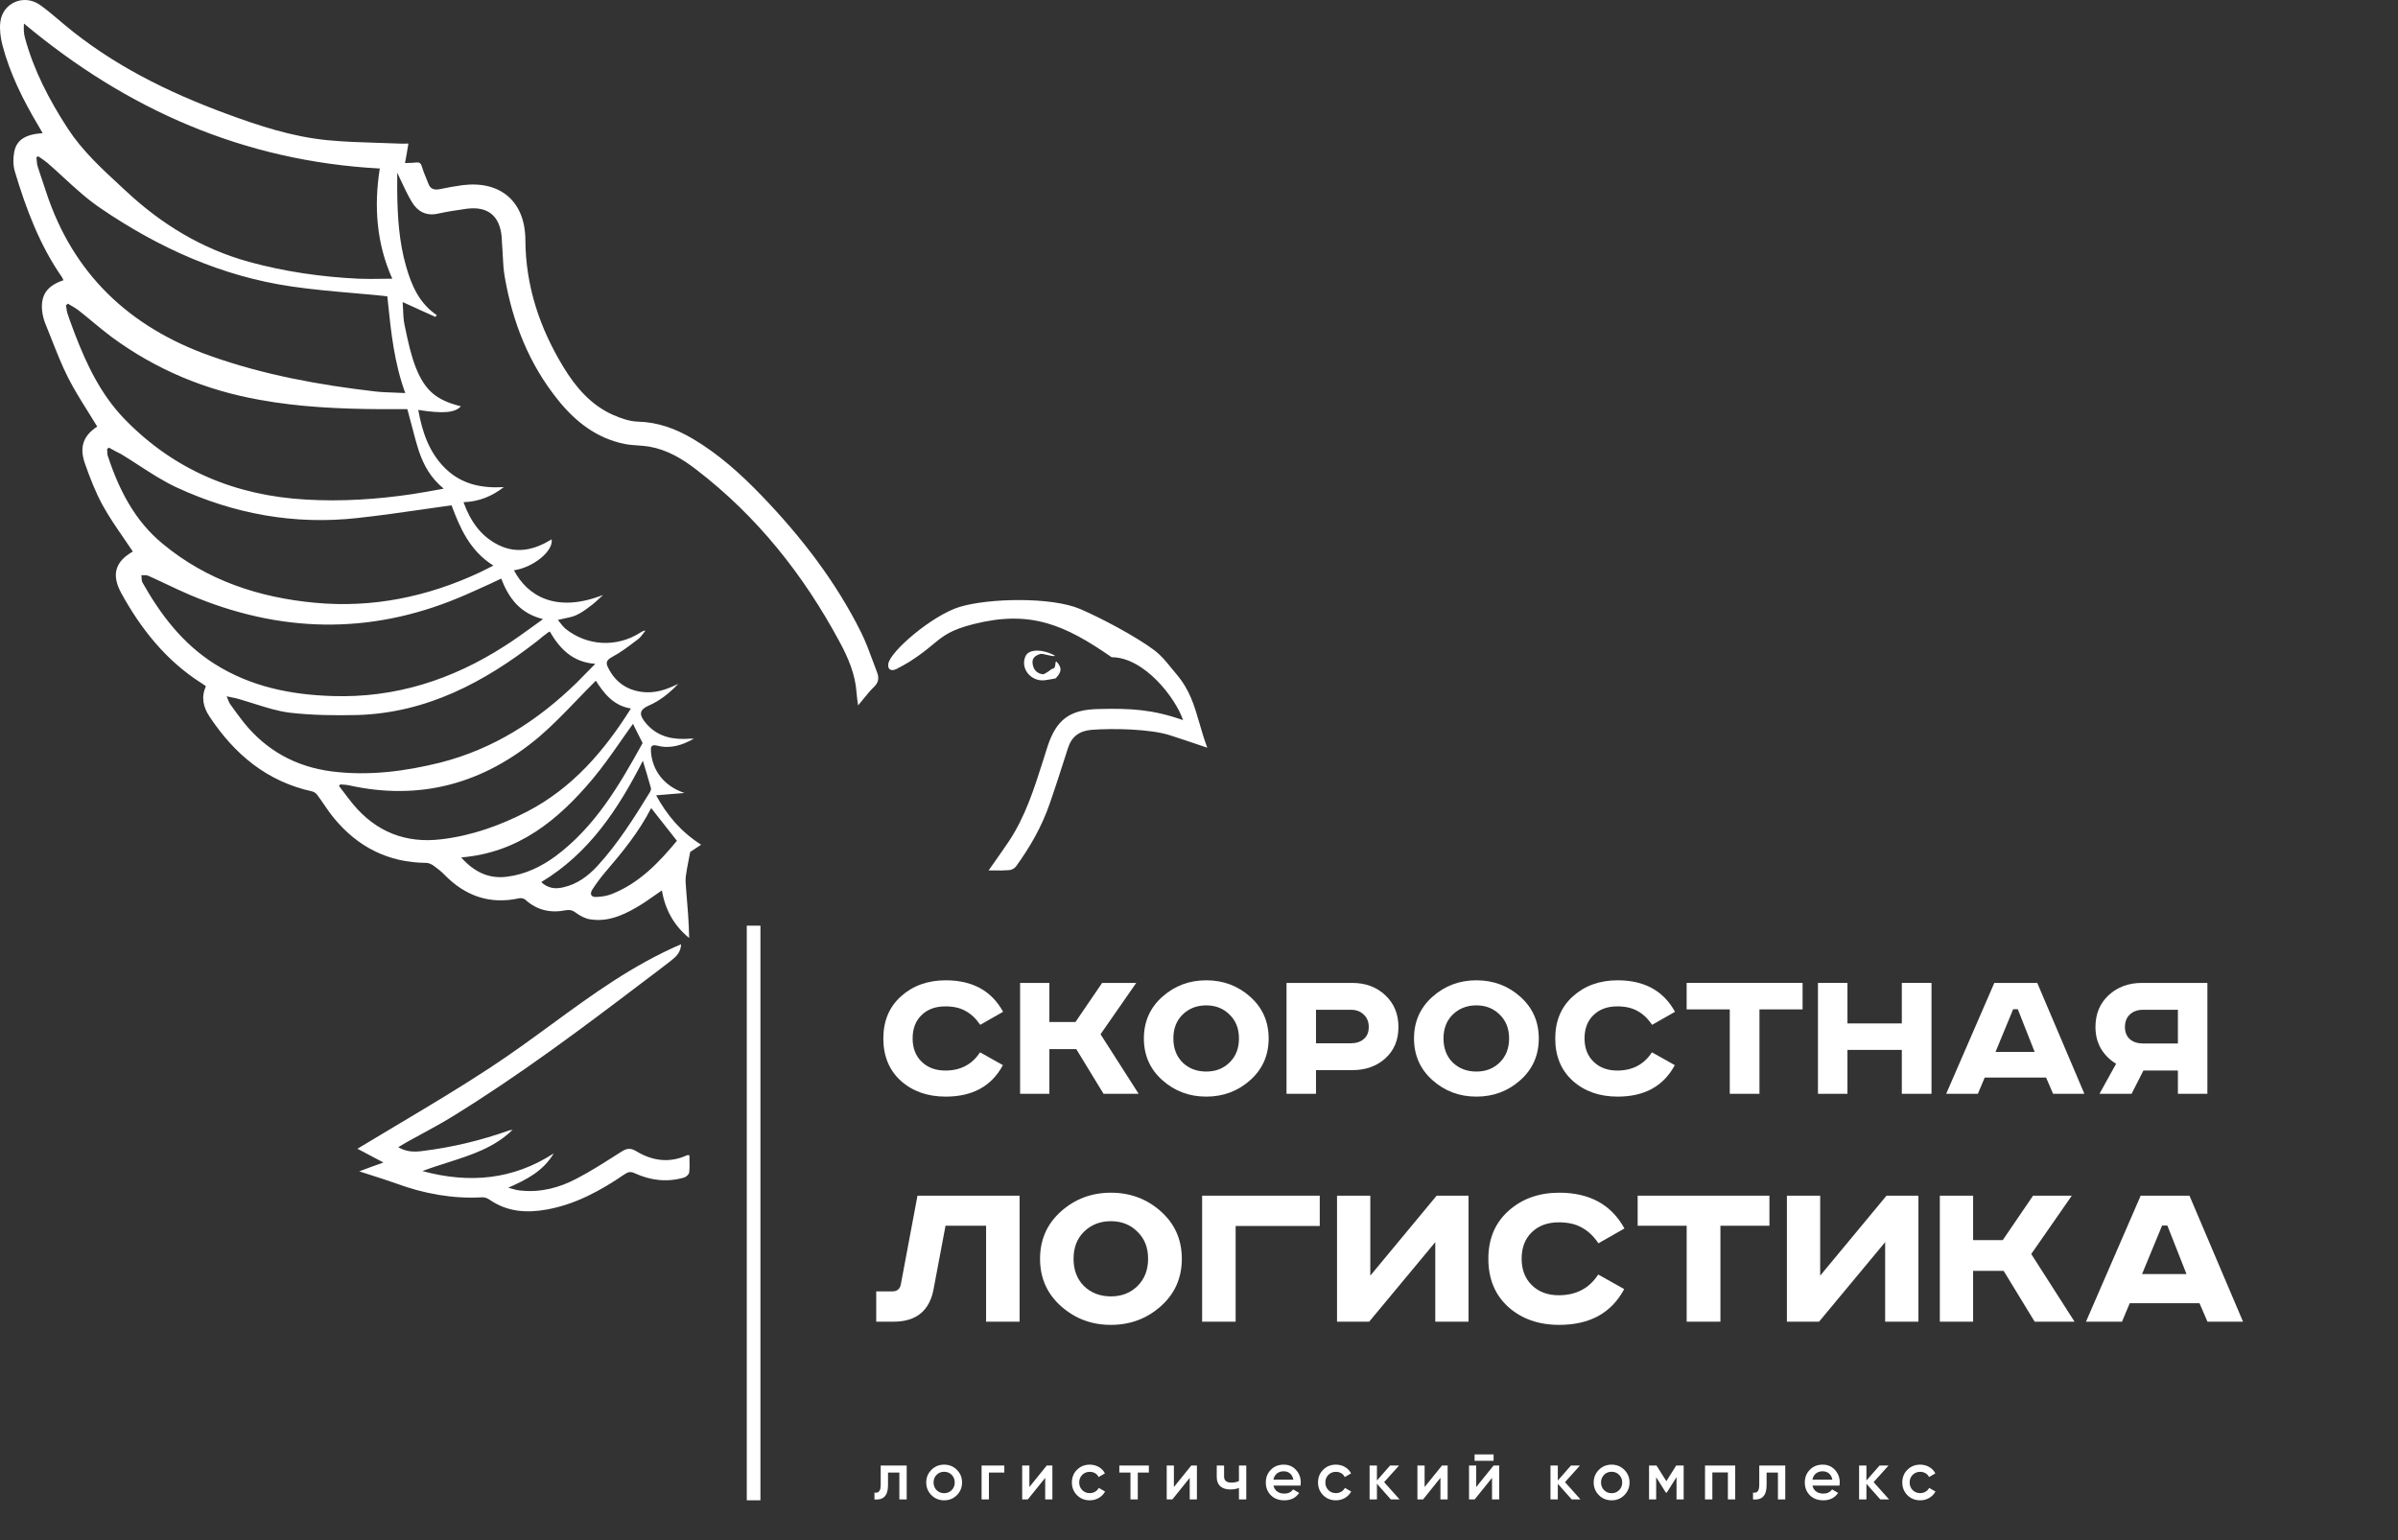 <?xml version="1.0" encoding="UTF-8"?> <svg xmlns="http://www.w3.org/2000/svg" width="263" height="169" viewBox="0 0 263 169" fill="none"><rect x="0" y="0" width="263" height="169" fill="#333333" stroke="none"/> <path fill-rule="evenodd" clip-rule="evenodd" d="M44.79 15.75C44.676 16.492 44.562 17.119 44.42 17.889C44.579 17.877 44.733 17.875 44.885 17.873C45.114 17.869 45.337 17.866 45.56 17.832C45.959 17.775 46.159 17.86 46.273 18.288C46.387 18.687 46.552 19.086 46.717 19.485C46.799 19.685 46.881 19.884 46.957 20.084C47.185 20.768 47.642 20.882 48.297 20.74C49.096 20.569 49.922 20.426 50.749 20.312C54.883 19.799 57.592 22.108 57.62 26.299C57.649 31.402 59.188 35.992 61.811 40.297C63.151 42.493 64.805 44.431 67.228 45.515C68.084 45.885 69.025 46.227 69.937 46.256C72.161 46.313 74.099 47.026 75.981 48.138C78.832 49.82 81.255 52.015 83.536 54.381C87.87 58.886 91.662 63.789 94.456 69.406C94.955 70.425 95.348 71.491 95.746 72.568L95.746 72.569C95.894 72.968 96.041 73.368 96.195 73.768C96.423 74.367 96.366 74.88 95.853 75.364C95.453 75.746 95.103 76.178 94.719 76.653C94.529 76.888 94.331 77.134 94.114 77.389C94.028 76.818 93.971 76.391 93.943 75.992C93.8 73.967 93.03 72.171 92.09 70.432C88.127 63.048 83.023 56.633 76.38 51.53C74.841 50.333 73.159 49.335 71.191 48.993C70.783 48.927 70.369 48.898 69.954 48.868C69.471 48.834 68.987 48.8 68.511 48.708C65.432 48.081 63.094 46.256 61.184 43.861C58.019 39.927 56.223 35.365 55.368 30.433C55.221 29.645 55.181 28.833 55.14 28.02C55.117 27.569 55.095 27.117 55.054 26.67C55.04 26.57 55.04 26.463 55.04 26.356C55.04 26.249 55.04 26.142 55.026 26.043C54.826 23.676 53.515 22.593 51.148 22.906C50.093 23.049 49.038 23.22 47.984 23.448C46.758 23.705 45.817 23.22 45.19 22.194C44.722 21.414 44.341 20.6 43.925 19.71C43.809 19.461 43.689 19.206 43.565 18.944V20.968C43.593 23.762 43.764 26.527 44.534 29.207C45.133 31.317 45.988 33.284 47.898 34.567C47.87 34.595 47.848 34.631 47.827 34.667C47.805 34.702 47.784 34.738 47.755 34.767C47.356 34.586 46.96 34.408 46.564 34.231C45.772 33.876 44.98 33.522 44.163 33.141C44.181 33.367 44.191 33.612 44.201 33.869C44.222 34.425 44.246 35.037 44.363 35.622C44.397 35.782 44.431 35.943 44.465 36.103C44.771 37.543 45.079 38.995 45.617 40.354C46.644 42.92 47.927 43.918 50.55 44.574C49.894 45.287 48.611 45.401 45.874 44.973C46.301 47.368 47.043 49.592 48.782 51.331C50.578 53.127 52.802 53.583 55.254 53.44C53.971 54.438 52.545 55.037 50.835 55.094C51.576 57.147 52.716 58.829 54.684 59.798C56.708 60.796 58.647 60.311 60.5 59.171C60.728 60.454 58.447 62.278 56.366 62.563C57.848 65.386 60.984 67.296 66.145 65.272C65.993 65.405 65.844 65.544 65.695 65.684C65.397 65.963 65.1 66.241 64.776 66.469C64.263 66.868 63.75 67.239 63.18 67.496C62.802 67.666 62.399 67.748 61.938 67.842C61.703 67.89 61.453 67.942 61.184 68.009C61.274 68.117 61.358 68.225 61.44 68.33C61.619 68.558 61.787 68.774 61.982 68.95C64.377 70.888 67.627 71.059 70.222 69.406C70.393 69.292 70.535 69.206 70.792 69.178C70.714 69.273 70.641 69.372 70.568 69.47C70.403 69.692 70.24 69.912 70.022 70.09C69.931 70.159 69.839 70.229 69.748 70.299C68.898 70.945 68.041 71.597 67.114 72.086C66.487 72.428 66.43 72.742 66.687 73.226C67.428 74.766 68.682 75.678 70.364 75.906C71.819 76.106 73.13 75.65 74.384 75.022C73.444 76.02 72.389 76.875 71.134 77.417C70.222 77.816 70.051 78.301 70.65 79.099C71.733 80.553 73.244 81.095 75.012 81.066C75.146 81.066 75.284 81.058 75.426 81.049C75.645 81.035 75.87 81.02 76.095 81.038C74.841 81.751 73.529 82.178 72.104 81.808C71.391 81.636 71.362 81.95 71.391 82.435C71.533 84.544 72.845 86.255 75.069 86.996C74.367 87.049 73.752 87.102 73.136 87.154C72.752 87.187 72.367 87.22 71.961 87.253C73.159 89.448 74.67 91.244 76.893 92.67C76.437 92.983 76.095 93.212 75.696 93.468C75.645 93.76 75.584 94.067 75.522 94.383L75.521 94.384L75.521 94.387C75.406 94.963 75.285 95.57 75.211 96.177C75.171 96.563 75.203 96.95 75.234 97.337C75.247 97.492 75.26 97.647 75.268 97.802C75.411 99.484 75.553 101.166 75.582 102.905C73.9 101.536 72.959 99.797 72.588 97.688C72.293 97.887 72.006 98.089 71.722 98.29C71.073 98.747 70.44 99.192 69.766 99.569C68.198 100.482 66.544 101.166 64.691 100.852C64.149 100.767 63.579 100.453 63.123 100.111C62.781 99.854 62.495 99.797 62.096 99.854C60.414 100.196 58.903 99.883 57.592 98.685C57.449 98.571 57.164 98.514 56.965 98.543C53.743 99.256 51.063 98.315 48.782 96.005C48.411 95.606 47.955 95.264 47.527 94.951C47.299 94.808 47.014 94.665 46.758 94.665C42.595 94.637 39.231 92.926 36.608 89.733C36.233 89.277 35.896 88.784 35.558 88.29C35.305 87.92 35.052 87.55 34.783 87.196C34.669 87.025 34.441 86.882 34.242 86.825C29.281 85.742 25.717 82.748 22.98 78.615C22.296 77.588 22.039 76.505 22.581 75.279C22.509 75.231 22.443 75.184 22.379 75.138C22.291 75.075 22.207 75.015 22.125 74.965C18.247 72.513 15.482 69.035 13.315 65.101C12.174 63.02 12.659 61.594 14.569 60.511C14.234 60.003 13.888 59.501 13.542 58.999C12.741 57.836 11.939 56.67 11.262 55.436C10.464 53.982 9.865 52.414 9.323 50.874C8.667 49.021 9.152 47.795 10.663 46.798C10.333 46.25 9.995 45.711 9.658 45.173C8.889 43.946 8.124 42.726 7.47 41.438C6.795 40.108 6.245 38.709 5.694 37.309C5.453 36.697 5.212 36.086 4.961 35.479C4.79 35.052 4.676 34.567 4.619 34.111C4.448 32.372 5.161 31.345 6.957 30.747C6.933 30.699 6.914 30.651 6.896 30.606C6.871 30.542 6.847 30.483 6.814 30.433C4.362 26.926 2.851 22.906 1.625 18.801C1.426 18.117 1.426 17.319 1.568 16.634C1.825 15.323 2.851 14.724 4.676 14.61C4.505 14.325 4.362 14.068 4.22 13.812C2.538 10.989 1.084 8.081 0.257 4.917C0.057 4.118 -0.057 3.263 0.029 2.465C0.257 0.327 2.595 -0.7 4.362 0.526C5.083 1.028 5.754 1.598 6.412 2.157C6.614 2.328 6.814 2.498 7.014 2.664C12.317 7.112 18.39 10.105 24.805 12.472C28.425 13.812 32.075 15.009 35.924 15.38C37.718 15.557 39.525 15.612 41.327 15.666C42.132 15.691 42.935 15.715 43.736 15.75C43.962 15.769 44.188 15.763 44.422 15.757C44.542 15.754 44.665 15.75 44.79 15.75ZM41.654 18.487C26.772 17.689 13.942 12.044 2.623 2.579C2.595 3.149 2.595 3.662 2.737 4.147C3.707 7.739 5.417 10.989 7.413 14.068C9.001 16.516 11.113 18.464 13.248 20.434L13.249 20.435C13.451 20.622 13.654 20.809 13.856 20.996C17.734 24.617 22.153 27.297 27.285 28.722C31.219 29.806 35.239 30.376 39.288 30.576C40.104 30.613 40.933 30.601 41.766 30.588C42.184 30.582 42.603 30.576 43.023 30.576C41.284 26.698 40.998 22.621 41.654 18.487ZM42.481 32.514C42.394 32.502 42.322 32.495 42.258 32.488C42.176 32.48 42.105 32.473 42.025 32.457C40.917 32.344 39.808 32.247 38.702 32.15L38.701 32.15C36.45 31.953 34.207 31.756 31.989 31.431C24.32 30.319 17.392 27.183 11.034 22.849C9.573 21.862 8.262 20.656 6.951 19.45C6.368 18.914 5.785 18.377 5.189 17.86C4.876 17.604 4.533 17.375 4.191 17.147C4.17 17.158 4.149 17.173 4.126 17.188C4.088 17.214 4.045 17.244 3.992 17.262C4.013 17.389 4.022 17.516 4.032 17.641C4.047 17.854 4.063 18.062 4.134 18.259C4.288 18.767 4.458 19.266 4.627 19.761C4.772 20.184 4.915 20.605 5.047 21.025C8.012 30.091 14.227 35.907 23.065 39.043C28.91 41.124 35.011 42.236 41.17 42.949C41.889 43.027 42.609 43.051 43.365 43.077H43.366C43.718 43.089 44.077 43.102 44.448 43.12C43.233 39.798 42.887 36.45 42.539 33.077L42.539 33.075C42.52 32.888 42.501 32.701 42.481 32.514ZM44.676 44.887H41.654C37.235 44.859 32.816 44.659 28.454 43.861C22.524 42.806 17.107 40.554 12.231 36.962C11.515 36.428 10.837 35.866 10.158 35.303C9.676 34.902 9.193 34.502 8.696 34.111C8.384 33.865 8.054 33.673 7.721 33.477C7.628 33.423 7.535 33.368 7.441 33.312C7.384 33.37 7.327 33.426 7.242 33.483C7.261 33.588 7.274 33.696 7.286 33.803C7.312 34.019 7.337 34.234 7.413 34.424C7.565 34.9 7.742 35.375 7.92 35.85C8.009 36.087 8.097 36.325 8.183 36.563C9.494 39.984 11.062 43.291 13.657 45.971C19.102 51.587 25.831 54.381 33.586 54.809C37.492 55.037 41.369 54.78 45.218 54.21C46.25 54.051 47.257 53.868 48.399 53.66L48.668 53.611C47.242 52.443 46.472 51.045 45.959 49.535C45.653 48.598 45.404 47.639 45.147 46.65C44.997 46.074 44.844 45.486 44.676 44.887ZM11.946 49.107C11.889 49.164 11.804 49.221 11.747 49.249C11.756 49.335 11.759 49.428 11.762 49.521C11.769 49.707 11.775 49.896 11.832 50.048C13.058 53.754 14.797 57.175 17.876 59.684C22.695 63.675 28.397 65.557 34.527 66.127C40.856 66.726 46.9 65.472 52.631 62.792C52.871 62.679 53.104 62.559 53.344 62.435C53.588 62.309 53.84 62.18 54.113 62.05C51.519 60.425 50.435 57.888 49.523 55.436C48.504 55.577 47.495 55.722 46.491 55.867L46.49 55.868C44.039 56.221 41.621 56.57 39.174 56.833C32.274 57.603 25.631 56.377 19.359 53.469C17.91 52.792 16.565 51.92 15.218 51.046C14.579 50.63 13.938 50.215 13.286 49.82C12.83 49.592 12.374 49.363 11.946 49.107ZM54.969 63.476C54.142 63.875 53.401 64.217 52.631 64.559C52.43 64.648 52.228 64.739 52.025 64.831L52.021 64.832C51.445 65.092 50.861 65.354 50.293 65.585C40.428 69.691 30.592 69.406 20.841 65.272C19.975 64.903 19.117 64.498 18.258 64.092L18.257 64.091L18.256 64.09C17.59 63.776 16.923 63.461 16.251 63.162C16.091 63.094 15.877 63.098 15.666 63.103C15.613 63.104 15.561 63.105 15.51 63.105C15.518 63.179 15.522 63.258 15.525 63.339C15.534 63.536 15.543 63.741 15.624 63.904C17.62 67.439 20.015 70.603 23.521 72.827C27.485 75.336 31.875 76.22 36.465 76.362C43.365 76.59 49.609 74.566 55.368 70.86C56.38 70.219 57.348 69.519 58.368 68.78L58.37 68.779L58.373 68.777C58.759 68.498 59.152 68.213 59.559 67.923C57.022 67.296 55.795 65.614 54.969 63.476ZM24.95 76.615C25.067 76.913 25.145 77.113 25.261 77.275C25.745 77.959 26.23 78.615 26.743 79.27C29.224 82.349 32.445 84.117 36.38 84.63C40.428 85.143 44.391 84.63 48.297 83.661C54.113 82.178 58.96 79.071 63.237 74.908C63.554 74.591 63.871 74.267 64.198 73.933L64.2 73.931C64.548 73.576 64.907 73.209 65.29 72.827C62.781 72.656 61.384 71.145 60.3 69.292C60.275 69.304 60.25 69.311 60.228 69.318C60.199 69.326 60.174 69.333 60.158 69.349C59.73 69.662 59.331 69.976 58.932 70.318C53.115 74.851 46.786 78.215 39.202 78.444C36.722 78.501 34.213 78.472 31.761 78.187C30.462 78.024 29.177 77.616 27.896 77.209C27.378 77.045 26.861 76.881 26.344 76.733C26.064 76.64 25.784 76.583 25.448 76.515C25.271 76.479 25.078 76.44 24.861 76.391C24.894 76.471 24.923 76.546 24.95 76.615ZM65.347 74.68C64.63 75.387 63.934 76.111 63.239 76.833C61.916 78.207 60.599 79.576 59.16 80.81C53.059 85.97 46.073 87.909 38.205 86.141C38.016 86.103 37.816 86.091 37.619 86.078C37.518 86.072 37.417 86.065 37.321 86.056C37.292 86.084 37.271 86.112 37.249 86.141C37.228 86.169 37.207 86.198 37.178 86.227C37.378 86.482 37.573 86.741 37.769 87.001C38.077 87.41 38.387 87.822 38.718 88.222C41.255 91.273 44.505 92.556 48.44 92.071C51.776 91.672 54.855 90.56 57.791 89.049C62.752 86.483 66.259 82.406 69.195 77.731C67.257 77.417 66.23 76.049 65.347 74.68ZM50.578 94.067C51.975 95.635 53.6 96.462 55.653 96.177C57.62 95.92 59.331 95.093 60.899 93.953C65.318 90.674 67.97 86.056 70.478 81.522C70.184 80.953 69.93 80.437 69.707 79.985L69.706 79.982L69.703 79.977C69.604 79.776 69.511 79.588 69.424 79.413C68.96 80.048 68.506 80.698 68.049 81.352C67.072 82.75 66.083 84.164 64.976 85.485C61.212 89.961 56.85 93.554 50.578 94.067ZM59.359 96.775C60.129 97.488 60.927 97.545 61.783 97.345C63.294 97.003 64.491 96.12 65.518 95.008C67.77 92.556 69.538 89.733 71.277 86.911C71.362 86.768 71.419 86.597 71.391 86.455C71.106 85.457 70.821 84.487 70.507 83.461C67.827 88.707 64.662 93.582 59.359 96.775ZM71.419 88.65C70.079 91.273 68.255 93.497 66.373 95.692C65.86 96.291 65.404 96.918 64.976 97.573C64.634 98.115 64.833 98.457 65.489 98.4C66.031 98.372 66.573 98.286 67.086 98.087C70.136 96.889 72.303 94.58 74.242 92.242C73.577 91.406 72.963 90.621 72.349 89.836L72.348 89.835C72.04 89.442 71.733 89.049 71.419 88.65ZM81.903 101.552H83.401V164.599H81.903V101.552ZM163.809 159.559V160.259H161.725V159.559H163.809ZM161.904 160.78V163.139L163.809 160.78H164.427V164.501H163.638V162.134L161.733 164.501H161.115V160.78H161.904ZM103.549 164.598C104.1 164.598 104.561 164.412 104.941 164.033C105.32 163.653 105.514 163.191 105.514 162.641C105.514 162.09 105.32 161.628 104.941 161.249C104.561 160.869 104.1 160.683 103.549 160.683C103.006 160.683 102.537 160.869 102.157 161.249C101.777 161.628 101.584 162.09 101.584 162.641C101.584 163.191 101.777 163.653 102.157 164.033C102.537 164.412 103.006 164.598 103.549 164.598ZM102.723 163.482C102.499 163.258 102.388 162.976 102.388 162.641C102.388 162.306 102.499 162.023 102.723 161.8C102.946 161.576 103.221 161.465 103.549 161.465C103.876 161.465 104.152 161.576 104.375 161.8C104.598 162.023 104.71 162.306 104.71 162.641C104.71 162.976 104.598 163.258 104.375 163.482C104.152 163.705 103.876 163.817 103.549 163.817C103.221 163.817 102.946 163.705 102.723 163.482ZM96.591 160.78V162.901C96.591 163.578 96.36 163.832 95.906 163.75V164.501C96.858 164.591 97.394 164.122 97.394 162.938V161.554H98.637V164.501H99.441V160.78H96.591ZM107.655 164.501V160.78H110.149V161.554H108.459V164.501H107.655ZM112.897 163.139V160.78H112.108V164.501H112.725L114.631 162.134V164.501H115.42V160.78H114.802L112.897 163.139ZM121.198 163.631C120.878 164.226 120.246 164.598 119.524 164.598C118.965 164.598 118.496 164.412 118.117 164.033C117.745 163.653 117.559 163.191 117.559 162.641C117.559 162.082 117.745 161.621 118.117 161.249C118.496 160.869 118.965 160.683 119.524 160.683C120.246 160.683 120.886 161.055 121.183 161.643L120.491 162.045C120.32 161.688 119.963 161.472 119.516 161.472C119.189 161.472 118.913 161.584 118.69 161.807C118.474 162.03 118.362 162.306 118.362 162.641C118.362 162.976 118.474 163.251 118.69 163.474C118.913 163.698 119.189 163.809 119.516 163.809C119.955 163.809 120.327 163.586 120.506 163.236L121.198 163.631ZM122.763 160.78V161.554H123.983V164.501H124.787V161.554H126.001V160.78H122.763ZM128.748 160.78V163.139L130.653 160.78H131.271V164.501H130.482V162.134L128.577 164.501H127.959V160.78H128.748ZM135.881 162.484C135.635 162.596 135.36 162.656 135.047 162.656C134.519 162.656 134.251 162.432 134.251 161.986V160.78H133.447V162.06C133.447 162.946 134.02 163.407 134.943 163.407C135.27 163.407 135.583 163.355 135.881 163.244V164.501H136.685V160.78H135.881V162.484ZM142.662 162.648C142.662 162.73 142.655 162.842 142.633 162.983H139.67C139.789 163.549 140.243 163.861 140.861 163.861C141.285 163.861 141.605 163.705 141.821 163.4L142.484 163.787C142.119 164.33 141.576 164.598 140.854 164.598C140.251 164.598 139.759 164.412 139.387 164.047C139.015 163.675 138.829 163.206 138.829 162.641C138.829 162.082 139.015 161.621 139.38 161.249C139.745 160.869 140.221 160.683 140.794 160.683C141.337 160.683 141.784 160.877 142.134 161.256C142.484 161.636 142.662 162.105 142.662 162.648ZM140.787 161.412C140.191 161.412 139.774 161.762 139.663 162.328H141.851C141.739 161.725 141.315 161.412 140.787 161.412ZM146.519 164.598C147.241 164.598 147.873 164.226 148.193 163.631L147.501 163.236C147.323 163.586 146.95 163.809 146.511 163.809C146.184 163.809 145.908 163.698 145.685 163.474C145.469 163.251 145.358 162.976 145.358 162.641C145.358 162.306 145.469 162.03 145.685 161.807C145.908 161.584 146.184 161.472 146.511 161.472C146.958 161.472 147.315 161.688 147.486 162.045L148.179 161.643C147.881 161.055 147.241 160.683 146.519 160.683C145.96 160.683 145.492 160.869 145.112 161.249C144.74 161.621 144.554 162.082 144.554 162.641C144.554 163.191 144.74 163.653 145.112 164.033C145.492 164.412 145.96 164.598 146.519 164.598ZM153.441 160.78L151.803 162.603L153.501 164.501H152.54L151.014 162.782V164.501H150.211V160.78H151.014V162.425L152.458 160.78H153.441ZM156.244 163.139V160.78H155.456V164.501H156.073L157.979 162.134V164.501H158.768V160.78H158.15L156.244 163.139ZM171.642 162.603L173.279 160.78H172.297L170.853 162.425V160.78H170.049V164.501H170.853V162.782L172.379 164.501H173.339L171.642 162.603ZM178.145 164.033C177.765 164.412 177.303 164.598 176.753 164.598C176.209 164.598 175.74 164.412 175.361 164.033C174.981 163.653 174.788 163.191 174.788 162.641C174.788 162.09 174.981 161.628 175.361 161.249C175.74 160.869 176.209 160.683 176.753 160.683C177.303 160.683 177.765 160.869 178.145 161.249C178.524 161.628 178.718 162.09 178.718 162.641C178.718 163.191 178.524 163.653 178.145 164.033ZM175.591 162.641C175.591 162.976 175.703 163.258 175.926 163.482C176.15 163.705 176.425 163.817 176.753 163.817C177.08 163.817 177.356 163.705 177.579 163.482C177.802 163.258 177.914 162.976 177.914 162.641C177.914 162.306 177.802 162.023 177.579 161.8C177.356 161.576 177.08 161.465 176.753 161.465C176.425 161.465 176.15 161.576 175.926 161.8C175.703 162.023 175.591 162.306 175.591 162.641ZM183.836 160.78L182.757 162.499L181.678 160.78H180.859V164.501H181.64V162.06L182.705 163.757H182.801L183.873 162.053V164.501H184.655V160.78H183.836ZM186.998 164.501V160.78H190.31V164.501H189.506V161.539H187.802V164.501H186.998ZM192.947 160.78V162.901C192.947 163.578 192.717 163.832 192.263 163.75V164.501C193.215 164.591 193.751 164.122 193.751 162.938V161.554H194.994V164.501H195.798V160.78H192.947ZM201.774 162.648C201.774 162.73 201.767 162.842 201.744 162.983H198.782C198.901 163.549 199.355 163.861 199.973 163.861C200.397 163.861 200.717 163.705 200.933 163.4L201.595 163.787C201.231 164.33 200.687 164.598 199.965 164.598C199.362 164.598 198.871 164.412 198.499 164.047C198.127 163.675 197.941 163.206 197.941 162.641C197.941 162.082 198.127 161.621 198.492 161.249C198.856 160.869 199.333 160.683 199.906 160.683C200.449 160.683 200.896 160.877 201.246 161.256C201.595 161.636 201.774 162.105 201.774 162.648ZM199.898 161.412C199.303 161.412 198.886 161.762 198.774 162.328H200.963C200.851 161.725 200.427 161.412 199.898 161.412ZM205.488 162.603L207.126 160.78H206.143L204.699 162.425V160.78H203.896V164.501H204.699V162.782L206.225 164.501H207.186L205.488 162.603ZM212.274 163.631C211.954 164.226 211.321 164.598 210.599 164.598C210.041 164.598 209.572 164.412 209.192 164.033C208.82 163.653 208.634 163.191 208.634 162.641C208.634 162.082 208.82 161.621 209.192 161.249C209.572 160.869 210.041 160.683 210.599 160.683C211.321 160.683 211.961 161.055 212.259 161.643L211.567 162.045C211.396 161.688 211.038 161.472 210.592 161.472C210.264 161.472 209.989 161.584 209.765 161.807C209.55 162.03 209.438 162.306 209.438 162.641C209.438 162.976 209.55 163.251 209.765 163.474C209.989 163.698 210.264 163.809 210.592 163.809C211.031 163.809 211.403 163.586 211.582 163.236L212.274 163.631ZM49.087 127.542C51.688 126.712 54.221 125.905 56.223 123.945C56.109 123.974 55.995 124.002 55.881 124.002C52.773 125.114 49.552 125.884 46.273 126.283C45.389 126.397 44.534 126.368 43.679 125.855C44.021 125.656 44.306 125.485 44.591 125.314C45.125 125.015 45.665 124.722 46.207 124.428C47.369 123.797 48.538 123.163 49.666 122.463C56.936 117.987 63.75 112.883 70.536 107.723C71.562 106.953 72.617 106.155 73.643 105.357C74.185 104.929 74.67 104.444 74.698 103.589C69.371 105.887 65.024 109.067 60.501 112.374C58.323 113.968 56.103 115.591 53.714 117.16C50.354 119.366 46.893 121.429 43.433 123.491C42.02 124.333 40.608 125.175 39.202 126.026C40.115 126.511 41.027 126.996 42.053 127.537C41.17 127.851 40.371 128.136 39.402 128.507C39.872 128.66 40.325 128.806 40.766 128.947C41.714 129.25 42.603 129.535 43.479 129.847C46.501 130.959 49.609 131.529 52.831 131.358C53.116 131.329 53.458 131.443 53.686 131.614C55.625 132.954 57.734 133.097 59.958 132.698C63.123 132.127 65.888 130.616 68.511 128.82C68.882 128.564 69.167 128.507 69.595 128.706C71.334 129.505 73.159 129.733 75.012 129.191C75.24 129.134 75.553 128.849 75.582 128.649C75.643 128.203 75.632 127.756 75.62 127.3C75.615 127.115 75.611 126.928 75.611 126.739C75.569 126.739 75.531 126.735 75.496 126.732C75.438 126.726 75.39 126.721 75.354 126.739C73.358 127.651 71.477 127.338 69.709 126.254C69.11 125.912 68.711 125.998 68.169 126.34C67.908 126.505 67.648 126.671 67.387 126.836C66.028 127.701 64.672 128.563 63.237 129.305C61.355 130.303 59.302 130.845 57.136 130.616C56.784 130.596 56.447 130.5 56.115 130.406C55.989 130.37 55.864 130.334 55.739 130.303C57.734 129.419 59.559 128.507 60.728 126.54C56.28 129.419 51.519 129.875 46.33 128.478C47.244 128.129 48.17 127.834 49.087 127.542ZM105.251 66.583C108.444 65.614 115.326 65.472 118.462 66.811C120.814 67.825 124.548 69.808 126.559 71.304C127.344 71.898 127.859 72.535 128.423 73.233C128.618 73.474 128.818 73.721 129.037 73.976C130.488 75.686 130.986 77.401 131.55 79.347C131.796 80.191 132.054 81.08 132.408 82.029C131.606 81.745 128.462 80.709 128.394 80.691C126.235 79.962 122.031 79.891 119.716 80.069C118.376 80.183 117.521 80.81 117.122 82.093C116.466 84.145 115.81 86.198 115.098 88.251C114.242 90.703 112.959 92.955 111.42 95.065C111.249 95.293 110.907 95.464 110.621 95.464C110.112 95.506 109.587 95.501 109.023 95.496C108.83 95.494 108.63 95.492 108.426 95.492C108.641 95.186 108.849 94.889 109.053 94.6C109.608 93.811 110.129 93.07 110.65 92.299C112.446 89.591 113.416 86.54 114.385 83.49L114.898 81.865C115.867 78.928 117.35 77.845 120.458 77.788C124.013 77.693 126.409 77.832 129.752 79.002C128.925 76.55 125.478 72.103 121.92 72.103C116.773 68.532 113.014 66.897 106.79 68.465C104.264 69.097 103.473 69.749 102.297 70.719C101.669 71.237 100.931 71.846 99.759 72.591C99.303 72.876 98.818 73.133 98.333 73.389C97.763 73.674 97.335 73.475 97.421 72.848C97.592 71.479 102.257 67.496 105.251 66.583ZM128.394 80.691C128.408 80.695 128.422 80.7 128.436 80.705C128.449 80.709 128.462 80.714 128.475 80.718C128.412 80.697 128.387 80.689 128.394 80.691ZM114.566 74.629C114.966 74.58 115.359 74.505 115.78 74.421C116.201 73.953 116.675 73.424 115.878 72.6C115.785 72.505 115.772 72.634 115.755 72.81C115.733 73.024 115.704 73.307 115.519 73.34C115.38 73.359 115.243 73.466 115.104 73.574C115.015 73.643 114.926 73.712 114.835 73.76C114.684 73.859 114.459 74.008 114.299 73.962C113.682 73.862 113.328 73.425 113.249 72.797C113.169 72.169 113.573 71.913 114.089 71.746C114.213 71.699 114.505 71.77 114.814 71.846C115.169 71.933 115.545 72.026 115.714 71.949C114.687 71.309 112.839 71.048 112.454 72.036C111.896 73.366 113.075 74.792 114.566 74.629Z" fill="white"></path> <path d="M110.014 111.002L107.506 112.432C107.036 111.743 106.501 111.237 105.9 110.914C105.313 110.577 104.572 110.408 103.678 110.408C102.592 110.408 101.72 110.731 101.06 111.376C100.414 112.007 100.092 112.857 100.092 113.928C100.092 114.984 100.422 115.835 101.082 116.48C101.742 117.125 102.607 117.448 103.678 117.448C105.35 117.448 106.618 116.781 107.484 115.446L109.992 116.854C108.76 119.157 106.67 120.308 103.722 120.308C101.727 120.308 100.084 119.729 98.794 118.57C97.518 117.411 96.88 115.864 96.88 113.928C96.88 112.007 97.525 110.467 98.816 109.308C100.121 108.135 101.756 107.548 103.722 107.548C106.655 107.548 108.752 108.699 110.014 111.002Z" fill="white"></path> <path d="M111.879 107.834H115.091V112.124H117.951L120.877 107.834H124.617L120.701 113.466L124.881 120H121.031L118.039 115.094H115.091V120H111.879V107.834Z" fill="white"></path> <path d="M129.701 111.31C129.027 111.97 128.689 112.843 128.689 113.928C128.689 115.013 129.027 115.893 129.701 116.568C130.391 117.228 131.256 117.558 132.297 117.558C133.324 117.558 134.175 117.228 134.849 116.568C135.539 115.893 135.883 115.013 135.883 113.928C135.883 112.843 135.539 111.97 134.849 111.31C134.175 110.635 133.324 110.298 132.297 110.298C131.256 110.298 130.391 110.635 129.701 111.31ZM137.115 109.352C138.465 110.555 139.139 112.08 139.139 113.928C139.139 115.776 138.465 117.301 137.115 118.504C135.766 119.707 134.16 120.308 132.297 120.308C130.435 120.308 128.829 119.707 127.479 118.504C126.13 117.301 125.455 115.776 125.455 113.928C125.455 112.08 126.13 110.555 127.479 109.352C128.829 108.149 130.435 107.548 132.297 107.548C134.16 107.548 135.766 108.149 137.115 109.352Z" fill="white"></path> <path d="M141.098 107.834H148.292C149.773 107.834 150.991 108.289 151.944 109.198C152.897 110.093 153.374 111.251 153.374 112.674C153.374 114.097 152.897 115.241 151.944 116.106C150.991 116.971 149.773 117.404 148.292 117.404H144.332V120H141.098V107.834ZM144.332 110.782V114.456H148.16C148.747 114.456 149.216 114.302 149.568 113.994C149.935 113.686 150.118 113.246 150.118 112.674C150.118 112.102 149.935 111.647 149.568 111.31C149.216 110.958 148.747 110.782 148.16 110.782H144.332Z" fill="white"></path> <path d="M159.328 111.31C158.654 111.97 158.316 112.843 158.316 113.928C158.316 115.013 158.654 115.893 159.328 116.568C160.018 117.228 160.883 117.558 161.924 117.558C162.951 117.558 163.802 117.228 164.476 116.568C165.166 115.893 165.51 115.013 165.51 113.928C165.51 112.843 165.166 111.97 164.476 111.31C163.802 110.635 162.951 110.298 161.924 110.298C160.883 110.298 160.018 110.635 159.328 111.31ZM166.742 109.352C168.092 110.555 168.766 112.08 168.766 113.928C168.766 115.776 168.092 117.301 166.742 118.504C165.393 119.707 163.787 120.308 161.924 120.308C160.062 120.308 158.456 119.707 157.106 118.504C155.757 117.301 155.082 115.776 155.082 113.928C155.082 112.08 155.757 110.555 157.106 109.352C158.456 108.149 160.062 107.548 161.924 107.548C163.787 107.548 165.393 108.149 166.742 109.352Z" fill="white"></path> <path d="M183.705 111.002L181.197 112.432C180.728 111.743 180.192 111.237 179.591 110.914C179.004 110.577 178.264 110.408 177.369 110.408C176.284 110.408 175.411 110.731 174.751 111.376C174.106 112.007 173.783 112.857 173.783 113.928C173.783 114.984 174.113 115.835 174.773 116.48C175.433 117.125 176.298 117.448 177.369 117.448C179.041 117.448 180.31 116.781 181.175 115.446L183.683 116.854C182.451 119.157 180.361 120.308 177.413 120.308C175.418 120.308 173.776 119.729 172.485 118.57C171.209 117.411 170.571 115.864 170.571 113.928C170.571 112.007 171.216 110.467 172.507 109.308C173.812 108.135 175.448 107.548 177.413 107.548C180.346 107.548 182.444 108.699 183.705 111.002Z" fill="white"></path> <path d="M184.982 107.834H197.698V110.738H192.968V120H189.712V110.738H184.982V107.834Z" fill="white"></path> <path d="M199.385 107.834H202.619V112.278H208.581V107.834H211.837V120H208.581V115.182H202.619V120H199.385V107.834Z" fill="white"></path> <path d="M220.795 110.716L218.859 115.402H223.149L221.301 110.716H220.795ZM218.727 107.834H223.435L228.605 120H225.173L224.403 118.218H217.671L216.923 120H213.447L218.727 107.834Z" fill="white"></path> <path d="M242.095 107.834V120H238.861V117.448H235.077L233.779 120H230.259L232.085 116.7C231.41 116.304 230.86 115.761 230.435 115.072C230.024 114.368 229.819 113.569 229.819 112.674C229.819 111.237 230.303 110.071 231.271 109.176C232.239 108.281 233.456 107.834 234.923 107.834H242.095ZM238.861 110.782H235.033C234.446 110.782 233.969 110.951 233.603 111.288C233.236 111.625 233.053 112.087 233.053 112.674C233.053 113.246 233.236 113.693 233.603 114.016C233.969 114.324 234.446 114.478 235.033 114.478H238.861V110.782Z" fill="white"></path> <path d="M100.625 131.175H111.825V145H108.15V134.475H103.7L102.4 141.375C101.966 143.792 100.5 145 98 145H96.1V141.675H97.875C98.391 141.675 98.7 141.417 98.8 140.9L100.625 131.175Z" fill="white"></path> <path d="M118.892 135.125C118.125 135.875 117.742 136.867 117.742 138.1C117.742 139.333 118.125 140.333 118.892 141.1C119.675 141.85 120.658 142.225 121.842 142.225C123.008 142.225 123.975 141.85 124.742 141.1C125.525 140.333 125.917 139.333 125.917 138.1C125.917 136.867 125.525 135.875 124.742 135.125C123.975 134.358 123.008 133.975 121.842 133.975C120.658 133.975 119.675 134.358 118.892 135.125ZM127.317 132.9C128.85 134.267 129.617 136 129.617 138.1C129.617 140.2 128.85 141.933 127.317 143.3C125.783 144.667 123.958 145.35 121.842 145.35C119.725 145.35 117.9 144.667 116.367 143.3C114.833 141.933 114.067 140.2 114.067 138.1C114.067 136 114.833 134.267 116.367 132.9C117.9 131.533 119.725 130.85 121.842 130.85C123.958 130.85 125.783 131.533 127.317 132.9Z" fill="white"></path> <path d="M131.843 131.175H144.743V134.5H135.518V145H131.843V131.175Z" fill="white"></path> <path d="M146.638 131.175H150.288V139.95L157.563 131.175H161.062V145H157.413V136.275L150.163 145H146.638V131.175Z" fill="white"></path> <path d="M178.16 134.775L175.31 136.4C174.777 135.617 174.168 135.042 173.485 134.675C172.818 134.292 171.977 134.1 170.96 134.1C169.727 134.1 168.735 134.467 167.985 135.2C167.252 135.917 166.885 136.883 166.885 138.1C166.885 139.3 167.26 140.267 168.01 141C168.76 141.733 169.743 142.1 170.96 142.1C172.86 142.1 174.302 141.342 175.285 139.825L178.135 141.425C176.735 144.042 174.36 145.35 171.01 145.35C168.743 145.35 166.877 144.692 165.41 143.375C163.96 142.058 163.235 140.3 163.235 138.1C163.235 135.917 163.968 134.167 165.435 132.85C166.918 131.517 168.777 130.85 171.01 130.85C174.343 130.85 176.727 132.158 178.16 134.775Z" fill="white"></path> <path d="M179.611 131.175H194.061V134.475H188.686V145H184.986V134.475H179.611V131.175Z" fill="white"></path> <path d="M195.978 131.175H199.628V139.95L206.903 131.175H210.403V145H206.753V136.275L199.503 145H195.978V131.175Z" fill="white"></path> <path d="M212.751 131.175H216.401V136.05H219.651L222.976 131.175H227.226L222.776 137.575L227.526 145H223.151L219.751 139.425H216.401V145H212.751V131.175Z" fill="white"></path> <path d="M237.129 134.45L234.929 139.775H239.804L237.704 134.45H237.129ZM234.779 131.175H240.129L246.004 145H242.104L241.229 142.975H233.579L232.729 145H228.779L234.779 131.175Z" fill="white"></path> </svg> 